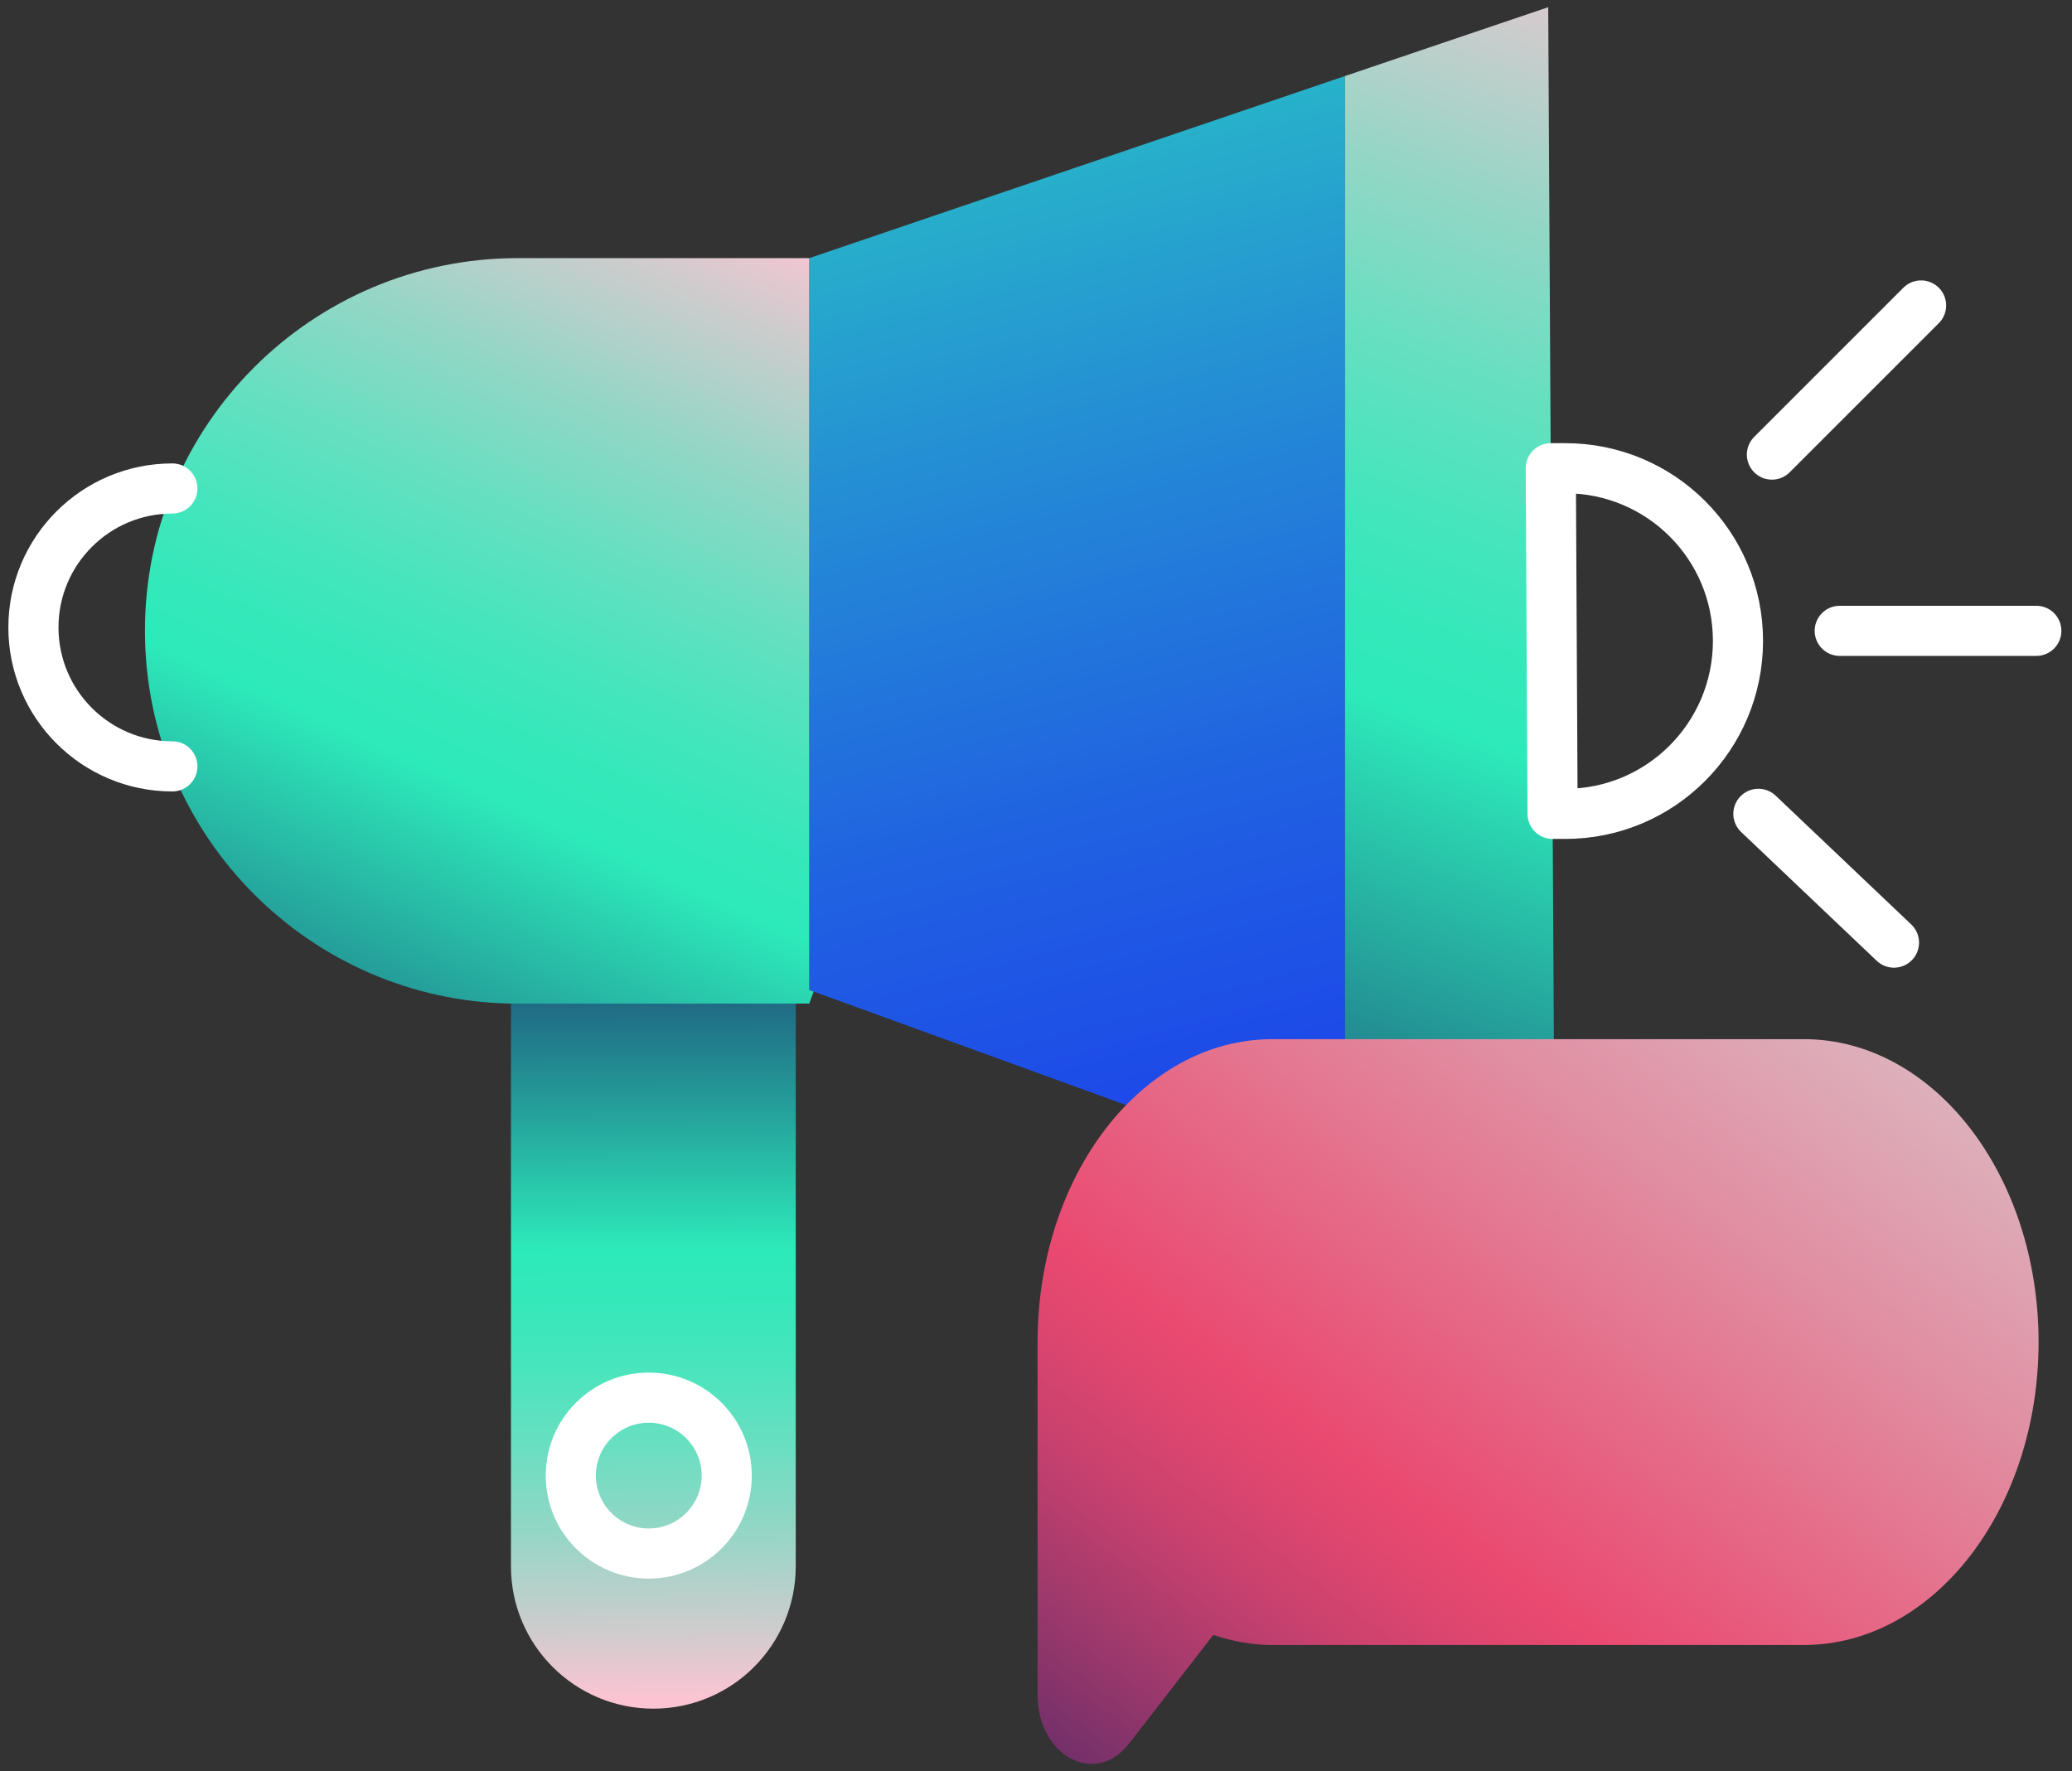 <svg width="62" height="53" viewBox="0 0 62 53" fill="none" xmlns="http://www.w3.org/2000/svg">
<rect x="0" y="0" width="62" height="53" fill="#333333" stroke="none"/>
<path d="M40.246 2.275V35.45L24.346 29.673L24.215 29.63V7.725L40.246 2.275Z" fill="url(#paint0_linear_3_239)"/>
<path d="M46.534 37.738L40.246 35.45V2.275L46.327 0.215L46.403 14.013L46.458 24.355L46.534 37.738Z" fill="url(#paint1_linear_3_239)"/>
<path d="M24.346 29.673L24.215 30.033H15.289C12.303 29.979 9.589 28.747 7.606 26.764C5.59 24.747 4.337 21.958 4.337 18.873C4.337 12.715 9.339 7.724 15.497 7.724H24.215V29.63L24.346 29.673Z" fill="url(#paint2_linear_3_239)"/>
<path d="M23.811 30.033V46.871C23.811 48.047 23.332 49.116 22.559 49.889C21.796 50.652 20.727 51.132 19.551 51.132C17.197 51.132 15.289 49.224 15.289 46.871V30.033H23.811Z" fill="url(#paint3_linear_3_239)"/>
<path d="M52.005 19.179C52.005 22.034 49.695 24.355 46.84 24.355H46.458L46.404 14.012H46.84C49.695 14.012 52.005 16.323 52.005 19.179Z" stroke="white" stroke-width="1.5" stroke-linecap="round" stroke-linejoin="round"/>
<path d="M53.021 13.604L57.484 9.141" stroke="white" stroke-width="1.5" stroke-linecap="round" stroke-linejoin="round"/>
<path d="M55.05 18.878H60.932" stroke="white" stroke-width="1.5" stroke-linecap="round" stroke-linejoin="round"/>
<path d="M52.616 24.354L56.673 28.208" stroke="white" stroke-width="1.5" stroke-linecap="round" stroke-linejoin="round"/>
<path d="M19.413 46.49C20.701 46.49 21.746 45.446 21.746 44.157C21.746 42.869 20.701 41.825 19.413 41.825C18.125 41.825 17.08 42.869 17.08 44.157C17.08 45.446 18.125 46.49 19.413 46.49Z" stroke="white" stroke-width="1.5" stroke-linecap="round" stroke-linejoin="round"/>
<path d="M5.158 22.934C2.862 22.934 1 21.072 1 18.776C1 16.48 2.862 14.618 5.158 14.618" stroke="white" stroke-width="1.5" stroke-linecap="round" stroke-linejoin="round"/>
<path d="M53.975 31.097H38.073C34.192 31.097 31.047 35.156 31.047 40.162V50.71C31.047 52.555 32.776 53.479 33.787 52.174L36.305 48.925C36.871 49.115 37.461 49.227 38.073 49.227H53.974C57.855 49.227 61 45.168 61 40.162C61 35.155 57.855 31.097 53.975 31.097Z" fill="url(#paint4_linear_3_239)"/>
<defs>
<linearGradient id="paint0_linear_3_239" x1="22.566" y1="-20.086" x2="52.107" y2="90.077" gradientUnits="userSpaceOnUse">
<stop offset="0.127" stop-color="#2DEABA"/>
<stop offset="0.197" stop-color="#29C2C5"/>
<stop offset="0.306" stop-color="#248BD5"/>
<stop offset="0.399" stop-color="#2062E1"/>
<stop offset="0.473" stop-color="#1D4AE8"/>
<stop offset="0.518" stop-color="#1D41EB"/>
</linearGradient>
<linearGradient id="paint1_linear_3_239" x1="58.373" y1="-18.86" x2="15.907" y2="91.302" gradientUnits="userSpaceOnUse">
<stop offset="0.162" stop-color="#FCC4D3"/>
<stop offset="0.194" stop-color="#CECCCD"/>
<stop offset="0.238" stop-color="#95D6C6"/>
<stop offset="0.279" stop-color="#68DFC1"/>
<stop offset="0.316" stop-color="#47E5BD"/>
<stop offset="0.346" stop-color="#34E8BA"/>
<stop offset="0.367" stop-color="#2DEABA"/>
<stop offset="0.438" stop-color="#249897"/>
<stop offset="0.512" stop-color="#1C4876"/>
<stop offset="0.565" stop-color="#171661"/>
<stop offset="0.591" stop-color="#150359"/>
</linearGradient>
<linearGradient id="paint2_linear_3_239" x1="28.461" y1="-7.92" x2="-10.619" y2="77.933" gradientUnits="userSpaceOnUse">
<stop offset="0.162" stop-color="#FCC4D3"/>
<stop offset="0.194" stop-color="#CECCCD"/>
<stop offset="0.238" stop-color="#95D6C6"/>
<stop offset="0.279" stop-color="#68DFC1"/>
<stop offset="0.316" stop-color="#47E5BD"/>
<stop offset="0.346" stop-color="#34E8BA"/>
<stop offset="0.367" stop-color="#2DEABA"/>
<stop offset="0.438" stop-color="#249897"/>
<stop offset="0.512" stop-color="#1C4876"/>
<stop offset="0.565" stop-color="#171661"/>
<stop offset="0.591" stop-color="#150359"/>
</linearGradient>
<linearGradient id="paint3_linear_3_239" x1="19.658" y1="61.481" x2="19.35" y2="-4.062" gradientUnits="userSpaceOnUse">
<stop offset="0.162" stop-color="#FCC4D3"/>
<stop offset="0.194" stop-color="#CECCCD"/>
<stop offset="0.238" stop-color="#95D6C6"/>
<stop offset="0.279" stop-color="#68DFC1"/>
<stop offset="0.316" stop-color="#47E5BD"/>
<stop offset="0.346" stop-color="#34E8BA"/>
<stop offset="0.367" stop-color="#2DEABA"/>
<stop offset="0.438" stop-color="#249897"/>
<stop offset="0.512" stop-color="#1C4876"/>
<stop offset="0.565" stop-color="#171661"/>
<stop offset="0.591" stop-color="#150359"/>
</linearGradient>
<linearGradient id="paint4_linear_3_239" x1="10.307" y1="87.937" x2="96.385" y2="-27.201" gradientUnits="userSpaceOnUse">
<stop offset="0.232" stop-color="#031864"/>
<stop offset="0.245" stop-color="#201E65"/>
<stop offset="0.28" stop-color="#672D69"/>
<stop offset="0.312" stop-color="#9F396C"/>
<stop offset="0.338" stop-color="#C8416E"/>
<stop offset="0.36" stop-color="#E0476F"/>
<stop offset="0.372" stop-color="#EA4970"/>
<stop offset="0.457" stop-color="#E18DA1"/>
<stop offset="0.533" stop-color="#DBC3C9"/>
<stop offset="0.569" stop-color="#D9D9D9"/>
</linearGradient>
</defs>
</svg>

